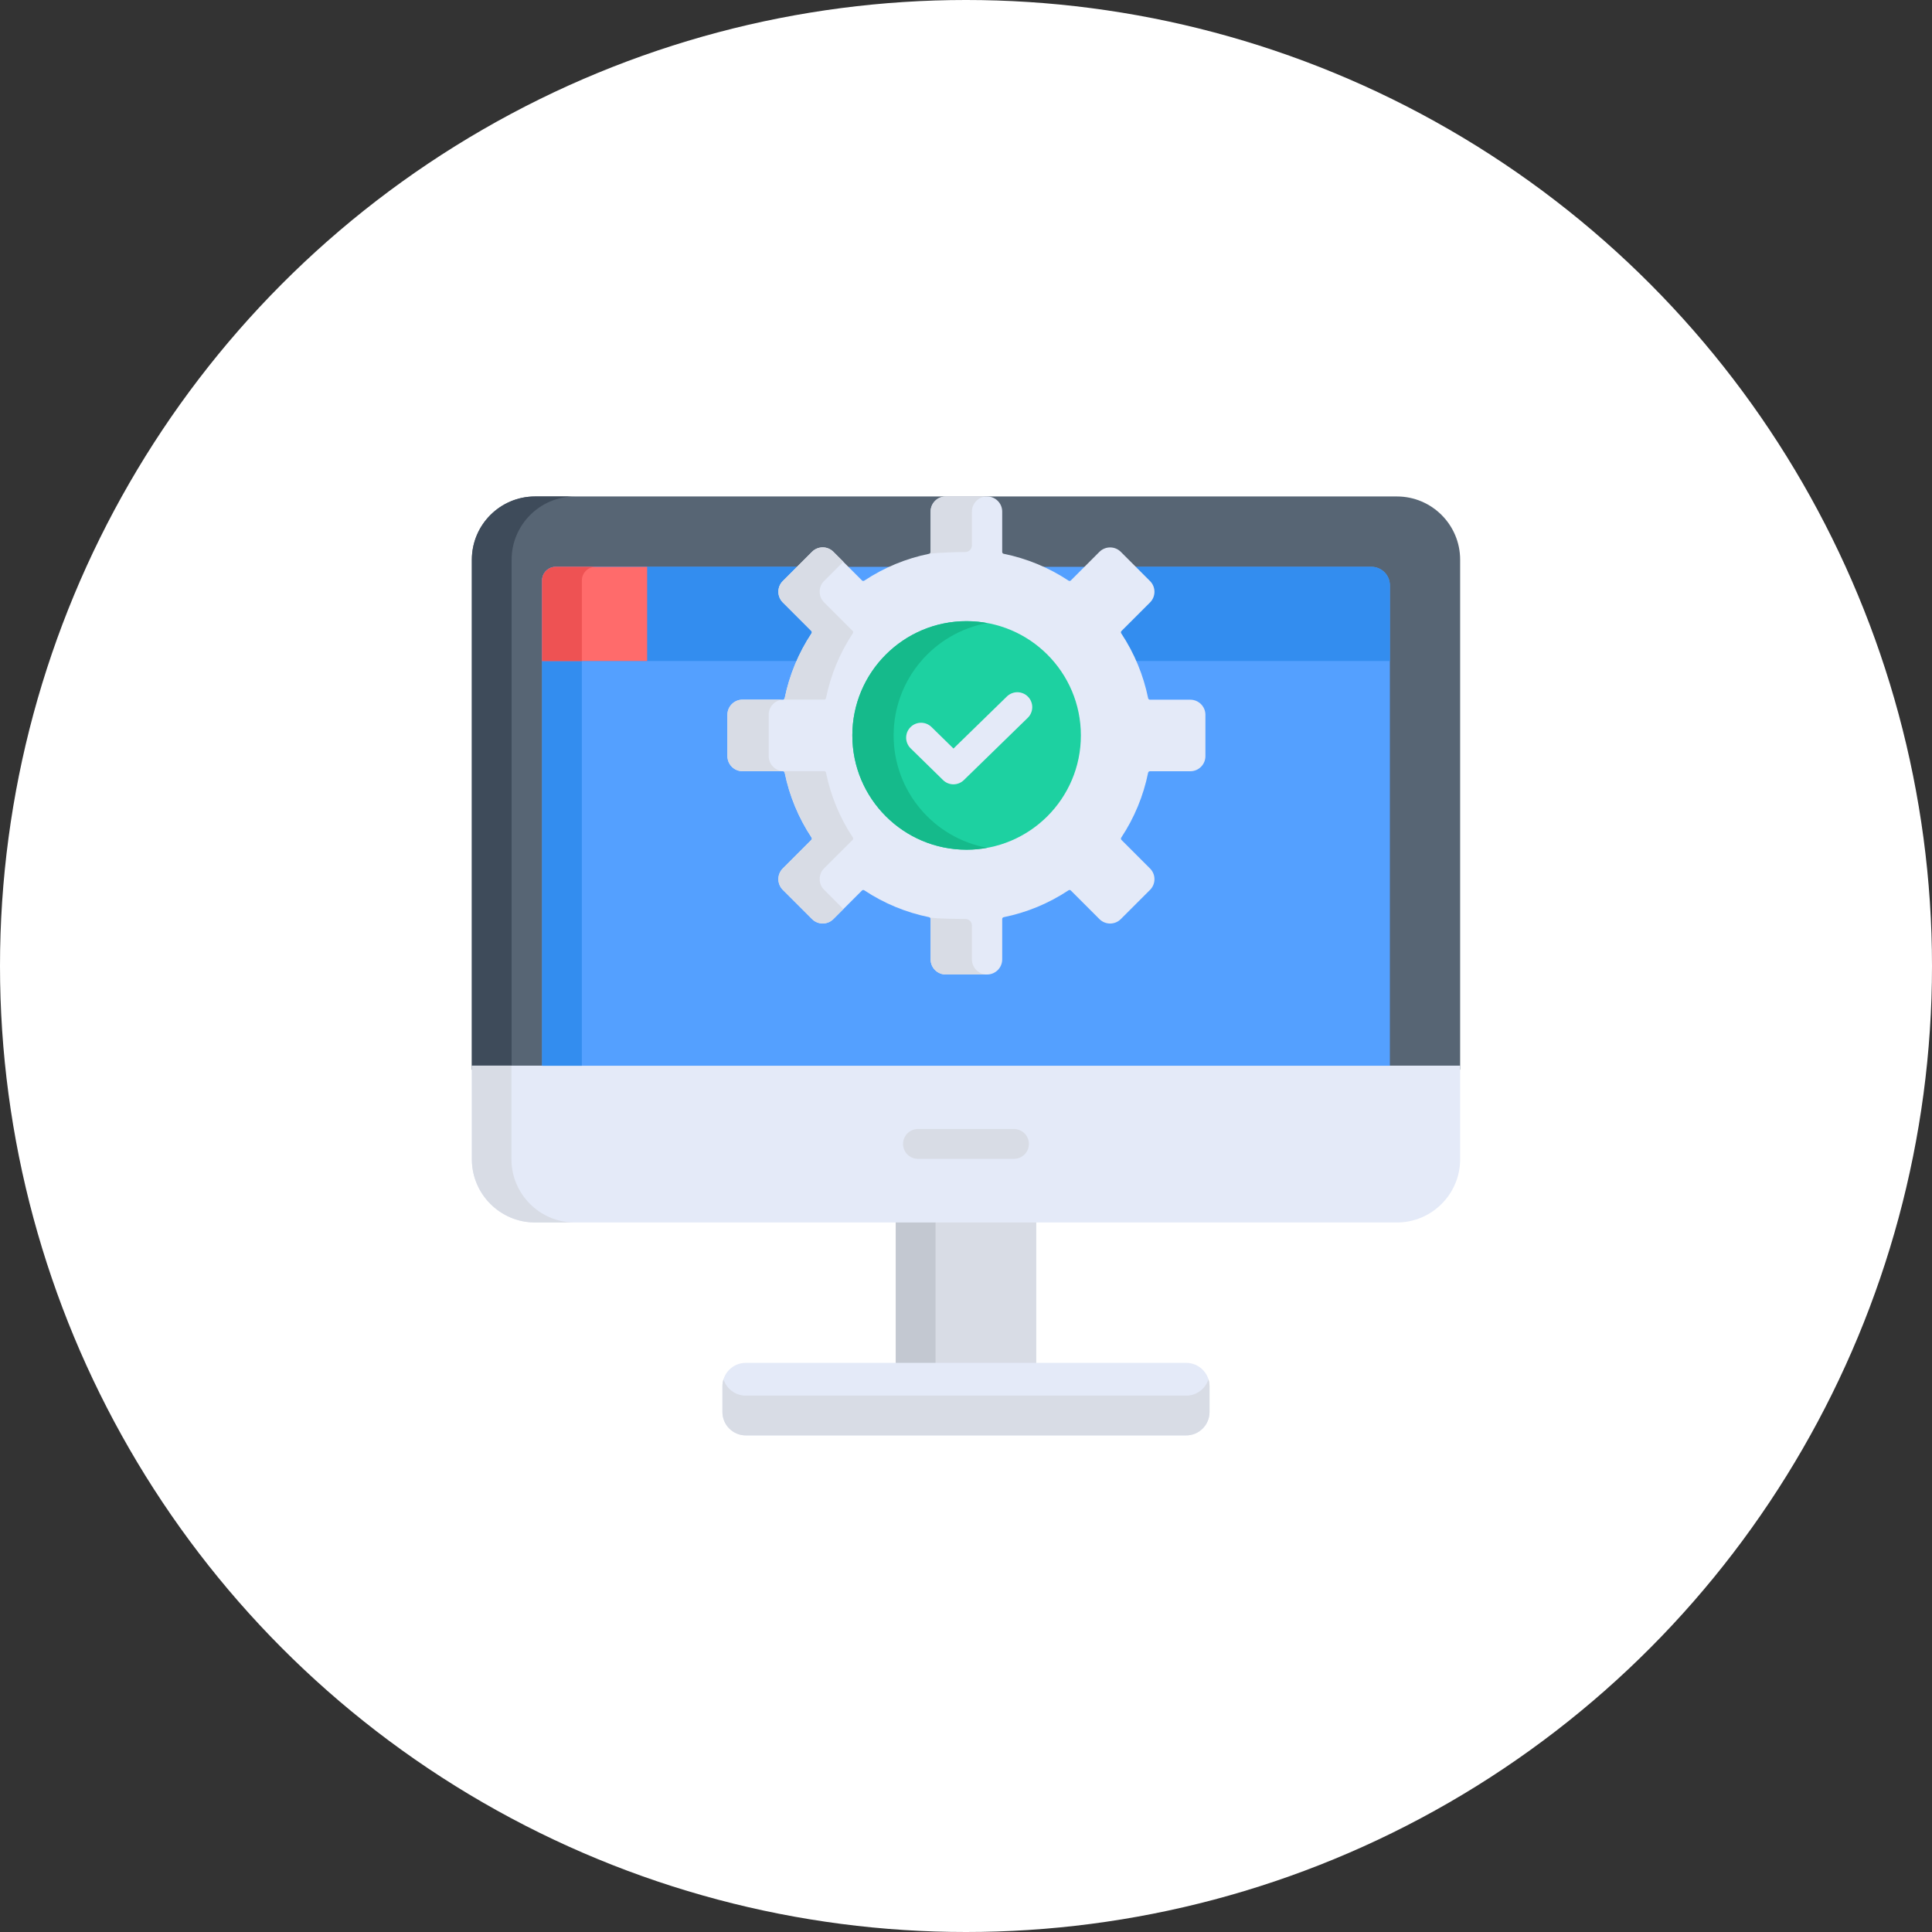 <svg width="65" height="65" viewBox="0 0 65 65" fill="none" xmlns="http://www.w3.org/2000/svg">
<rect x="0" y="0" width="65" height="65" fill="#333333" stroke="none"/>
<circle cx="32.5" cy="32.5" r="32.5" fill="white"/>
<path d="M49.125 35.985V18.831C49.125 17.657 48.171 16.703 46.998 16.703H18.002C16.829 16.703 15.875 17.657 15.875 18.831V35.985H49.125Z" fill="#576574"/>
<path d="M19.34 16.703H18.002C16.829 16.703 15.875 17.657 15.875 18.831V35.985H17.213V18.831C17.213 17.657 18.168 16.703 19.34 16.703Z" fill="#3E4B5A"/>
<path d="M30.137 40.562H34.864V46.417H30.137V40.562Z" fill="#D8DCE5"/>
<path d="M30.137 40.562H31.475V46.417H30.137V40.562Z" fill="#C3C8D1"/>
<path d="M15.875 35.852V39.001C15.875 40.174 16.829 41.129 18.002 41.129H46.998C48.171 41.129 49.125 40.174 49.125 39.001V35.852H15.875Z" fill="#E4EAF8"/>
<path d="M17.207 39.001V35.852H15.875V39.001C15.875 40.174 16.829 41.129 18.002 41.129H19.335C18.162 41.129 17.207 40.174 17.207 39.001Z" fill="#D8DCE5"/>
<path d="M46.141 19.07H18.697C18.575 19.07 18.459 19.119 18.373 19.205C18.287 19.291 18.238 19.407 18.238 19.529V35.855H46.761V19.691C46.761 19.526 46.695 19.368 46.579 19.252C46.463 19.136 46.305 19.07 46.141 19.07Z" fill="#54A0FF"/>
<path d="M20.035 19.07H18.697C18.575 19.07 18.459 19.119 18.373 19.205C18.287 19.291 18.238 19.407 18.238 19.529V35.855H19.576V19.529C19.576 19.407 19.625 19.291 19.711 19.205C19.797 19.119 19.913 19.07 20.035 19.07Z" fill="#338DEF"/>
<path d="M39.906 45.852H25.092C24.657 45.852 24.305 46.204 24.305 46.639V47.505C24.305 47.94 24.657 48.292 25.092 48.292H39.906C40.341 48.292 40.693 47.94 40.693 47.505V46.639C40.693 46.204 40.341 45.852 39.906 45.852Z" fill="#E4EAF8"/>
<path d="M39.906 46.955H25.092C24.739 46.955 24.441 46.723 24.341 46.403C24.317 46.48 24.305 46.559 24.305 46.639V47.506C24.305 47.94 24.657 48.293 25.092 48.293H39.906C40.341 48.293 40.693 47.94 40.693 47.506V46.639C40.693 46.557 40.681 46.478 40.657 46.403C40.557 46.723 40.259 46.955 39.906 46.955ZM34.114 38.988H30.884C30.751 38.988 30.623 38.935 30.529 38.841C30.435 38.747 30.382 38.619 30.382 38.486C30.382 38.353 30.435 38.225 30.529 38.131C30.623 38.037 30.751 37.984 30.884 37.984H34.114C34.247 37.984 34.375 38.037 34.469 38.131C34.563 38.225 34.616 38.353 34.616 38.486C34.616 38.619 34.563 38.747 34.469 38.841C34.375 38.935 34.247 38.988 34.114 38.988Z" fill="#D8DCE5"/>
<path d="M27.002 22.238C27.143 21.914 27.312 21.603 27.506 21.308C27.532 21.269 27.527 21.219 27.495 21.186L26.531 20.222C26.486 20.178 26.451 20.126 26.428 20.068C26.404 20.011 26.392 19.949 26.392 19.887C26.392 19.824 26.404 19.763 26.428 19.705C26.451 19.648 26.486 19.595 26.531 19.551L27.011 19.07H18.697C18.575 19.07 18.459 19.119 18.373 19.205C18.287 19.291 18.238 19.407 18.238 19.529V22.238L27.002 22.238ZM46.761 19.691C46.761 19.526 46.695 19.368 46.579 19.252C46.463 19.136 46.305 19.07 46.14 19.07H37.988L38.468 19.551C38.513 19.595 38.547 19.648 38.571 19.705C38.595 19.763 38.608 19.824 38.608 19.887C38.608 19.949 38.595 20.011 38.571 20.068C38.547 20.126 38.513 20.178 38.468 20.222L37.504 21.186C37.489 21.202 37.479 21.223 37.477 21.245C37.475 21.267 37.48 21.289 37.492 21.308C37.687 21.603 37.856 21.914 37.997 22.238H46.761V19.691Z" fill="#338DEF"/>
<path d="M21.773 22.238V19.07H18.697C18.575 19.07 18.459 19.119 18.373 19.205C18.287 19.291 18.238 19.407 18.238 19.529V22.238L21.773 22.238Z" fill="#FF6B6B"/>
<path d="M18.238 19.529V22.238H19.576V19.529C19.576 19.407 19.625 19.291 19.711 19.205C19.797 19.119 19.913 19.07 20.035 19.07H18.697C18.637 19.07 18.577 19.082 18.521 19.105C18.466 19.128 18.415 19.162 18.373 19.205C18.33 19.247 18.296 19.298 18.273 19.353C18.25 19.409 18.238 19.469 18.238 19.529Z" fill="#EE5253"/>
<path d="M40.047 23.541H38.688C38.673 23.541 38.66 23.535 38.649 23.526C38.638 23.517 38.63 23.505 38.628 23.491C38.469 22.712 38.162 21.971 37.723 21.308C37.715 21.296 37.712 21.282 37.713 21.268C37.714 21.254 37.72 21.241 37.73 21.23L38.692 20.269C38.89 20.071 38.89 19.748 38.692 19.55L37.708 18.566C37.51 18.368 37.188 18.368 36.989 18.566L36.028 19.528C36.018 19.538 36.005 19.544 35.991 19.546C35.977 19.547 35.962 19.543 35.95 19.535C35.288 19.096 34.547 18.789 33.767 18.631C33.753 18.628 33.741 18.621 33.732 18.61C33.723 18.599 33.718 18.585 33.718 18.571V17.211C33.718 16.931 33.49 16.703 33.21 16.703H31.818C31.538 16.703 31.31 16.931 31.31 17.211V18.571C31.31 18.585 31.305 18.599 31.296 18.61C31.287 18.621 31.274 18.628 31.261 18.631C30.481 18.789 29.74 19.096 29.078 19.535C29.066 19.543 29.052 19.547 29.037 19.546C29.023 19.544 29.01 19.538 29 19.528L28.038 18.566C27.84 18.368 27.518 18.368 27.32 18.566L26.336 19.55C26.138 19.748 26.138 20.071 26.336 20.269L27.297 21.23C27.318 21.251 27.321 21.283 27.305 21.308C26.866 21.971 26.559 22.712 26.4 23.491C26.398 23.505 26.39 23.517 26.379 23.526C26.368 23.535 26.355 23.54 26.34 23.541H24.981C24.701 23.541 24.473 23.768 24.473 24.049V25.44C24.473 25.72 24.701 25.948 24.981 25.948H26.34C26.355 25.948 26.368 25.953 26.379 25.962C26.39 25.971 26.398 25.984 26.4 25.998C26.559 26.777 26.866 27.518 27.305 28.181C27.313 28.193 27.316 28.207 27.315 28.221C27.314 28.235 27.308 28.248 27.297 28.258L26.336 29.22C26.138 29.418 26.138 29.74 26.336 29.939L27.32 30.922C27.416 31.018 27.543 31.071 27.679 31.071C27.815 31.071 27.942 31.018 28.038 30.922L29 29.961C29.01 29.951 29.023 29.945 29.037 29.943C29.052 29.942 29.066 29.945 29.077 29.953C29.74 30.393 30.481 30.7 31.261 30.858C31.274 30.861 31.287 30.868 31.296 30.879C31.305 30.89 31.31 30.904 31.31 30.918V32.278C31.31 32.558 31.538 32.786 31.818 32.786H33.21C33.49 32.786 33.718 32.558 33.718 32.278V30.918C33.718 30.889 33.739 30.864 33.767 30.858C34.547 30.7 35.288 30.393 35.95 29.953C35.962 29.945 35.976 29.942 35.99 29.943C36.005 29.945 36.018 29.951 36.028 29.961L36.989 30.922C37.188 31.121 37.51 31.121 37.708 30.922L38.692 29.939C38.89 29.74 38.89 29.418 38.692 29.22L37.73 28.258C37.72 28.248 37.714 28.235 37.713 28.221C37.711 28.207 37.715 28.193 37.723 28.181C38.162 27.518 38.469 26.777 38.627 25.998C38.63 25.984 38.638 25.971 38.649 25.962C38.66 25.953 38.673 25.948 38.688 25.948H40.047C40.327 25.948 40.555 25.72 40.555 25.44V24.049C40.555 23.769 40.327 23.541 40.047 23.541Z" fill="#E4EAF8"/>
<path d="M27.725 29.935C27.527 29.737 27.527 29.414 27.725 29.216L28.687 28.255C28.697 28.245 28.703 28.231 28.704 28.217C28.706 28.203 28.702 28.189 28.694 28.177C28.255 27.515 27.948 26.773 27.79 25.994C27.787 25.98 27.779 25.968 27.768 25.959C27.757 25.95 27.744 25.945 27.73 25.945H26.37C26.09 25.945 25.862 25.717 25.862 25.436V24.045C25.862 23.765 26.09 23.537 26.37 23.537H27.73C27.744 23.537 27.758 23.532 27.768 23.523C27.779 23.514 27.787 23.501 27.79 23.487C27.948 22.708 28.255 21.967 28.694 21.304C28.702 21.292 28.706 21.278 28.704 21.264C28.703 21.25 28.697 21.237 28.687 21.227L27.725 20.265C27.527 20.067 27.527 19.745 27.725 19.547L28.374 18.898L28.038 18.563C27.84 18.364 27.518 18.364 27.32 18.563L26.336 19.547C26.138 19.745 26.138 20.067 26.336 20.265L27.297 21.227C27.318 21.247 27.321 21.279 27.305 21.304C26.866 21.967 26.559 22.708 26.4 23.487C26.398 23.501 26.39 23.514 26.379 23.523C26.368 23.532 26.355 23.537 26.34 23.537H24.981C24.701 23.537 24.473 23.765 24.473 24.045V25.436C24.473 25.717 24.701 25.945 24.981 25.945H26.34C26.355 25.945 26.368 25.95 26.379 25.959C26.39 25.968 26.398 25.98 26.4 25.994C26.559 26.773 26.866 27.514 27.305 28.177C27.313 28.189 27.316 28.203 27.315 28.217C27.314 28.231 27.308 28.245 27.297 28.255L26.336 29.216C26.138 29.414 26.138 29.737 26.336 29.935L27.32 30.919C27.416 31.015 27.543 31.067 27.679 31.067C27.815 31.067 27.942 31.015 28.038 30.919L28.374 30.583L27.725 29.935Z" fill="#D8DCE5"/>
<path d="M32.52 28.587C34.644 28.587 36.365 26.866 36.365 24.743C36.365 22.62 34.644 20.898 32.52 20.898C30.397 20.898 28.676 22.62 28.676 24.743C28.676 26.866 30.397 28.587 32.52 28.587Z" fill="#1DD1A1"/>
<path d="M30.065 24.743C30.065 22.857 31.424 21.289 33.215 20.962C32.986 20.92 32.753 20.899 32.52 20.898C30.397 20.898 28.676 22.62 28.676 24.743C28.676 26.866 30.397 28.588 32.52 28.588C32.758 28.588 32.99 28.565 33.215 28.524C31.424 28.197 30.065 26.629 30.065 24.743Z" fill="#15BA8B"/>
<path d="M32.699 17.211C32.699 16.931 32.927 16.703 33.207 16.703H31.817C31.683 16.703 31.553 16.757 31.458 16.852C31.363 16.947 31.309 17.076 31.309 17.211V18.571C31.309 18.585 31.305 18.599 31.295 18.61C31.286 18.621 31.274 18.628 31.26 18.631C31.26 18.631 31.619 18.579 32.478 18.572C32.537 18.571 32.593 18.547 32.634 18.506C32.675 18.464 32.699 18.408 32.699 18.349V17.211ZM32.699 32.278V31.136C32.699 31.078 32.676 31.023 32.635 30.982C32.594 30.941 32.539 30.918 32.481 30.918C31.573 30.913 31.34 30.882 31.281 30.867C31.289 30.872 31.297 30.88 31.302 30.889C31.307 30.898 31.309 30.908 31.309 30.918V32.278C31.309 32.412 31.363 32.542 31.458 32.637C31.554 32.732 31.683 32.786 31.818 32.786H33.207C32.927 32.786 32.699 32.558 32.699 32.278Z" fill="#D8DCE5"/>
<path d="M31.727 26.244L30.638 25.178C30.591 25.132 30.553 25.077 30.527 25.016C30.501 24.955 30.487 24.89 30.486 24.824C30.486 24.758 30.498 24.692 30.522 24.631C30.547 24.57 30.584 24.514 30.63 24.467C30.676 24.42 30.731 24.382 30.792 24.356C30.853 24.33 30.918 24.317 30.984 24.316C31.05 24.316 31.116 24.328 31.177 24.353C31.238 24.378 31.294 24.415 31.341 24.461L32.079 25.184L33.877 23.431C33.924 23.386 33.98 23.349 34.041 23.325C34.102 23.3 34.168 23.288 34.234 23.289C34.3 23.29 34.365 23.304 34.425 23.33C34.486 23.356 34.541 23.393 34.587 23.441C34.633 23.488 34.669 23.544 34.693 23.605C34.718 23.666 34.73 23.731 34.729 23.797C34.728 23.863 34.715 23.928 34.688 23.989C34.663 24.049 34.625 24.104 34.578 24.15L32.428 26.245C32.334 26.337 32.208 26.388 32.077 26.388C31.946 26.388 31.82 26.336 31.727 26.244Z" fill="#E4EAF8"/>
</svg>
